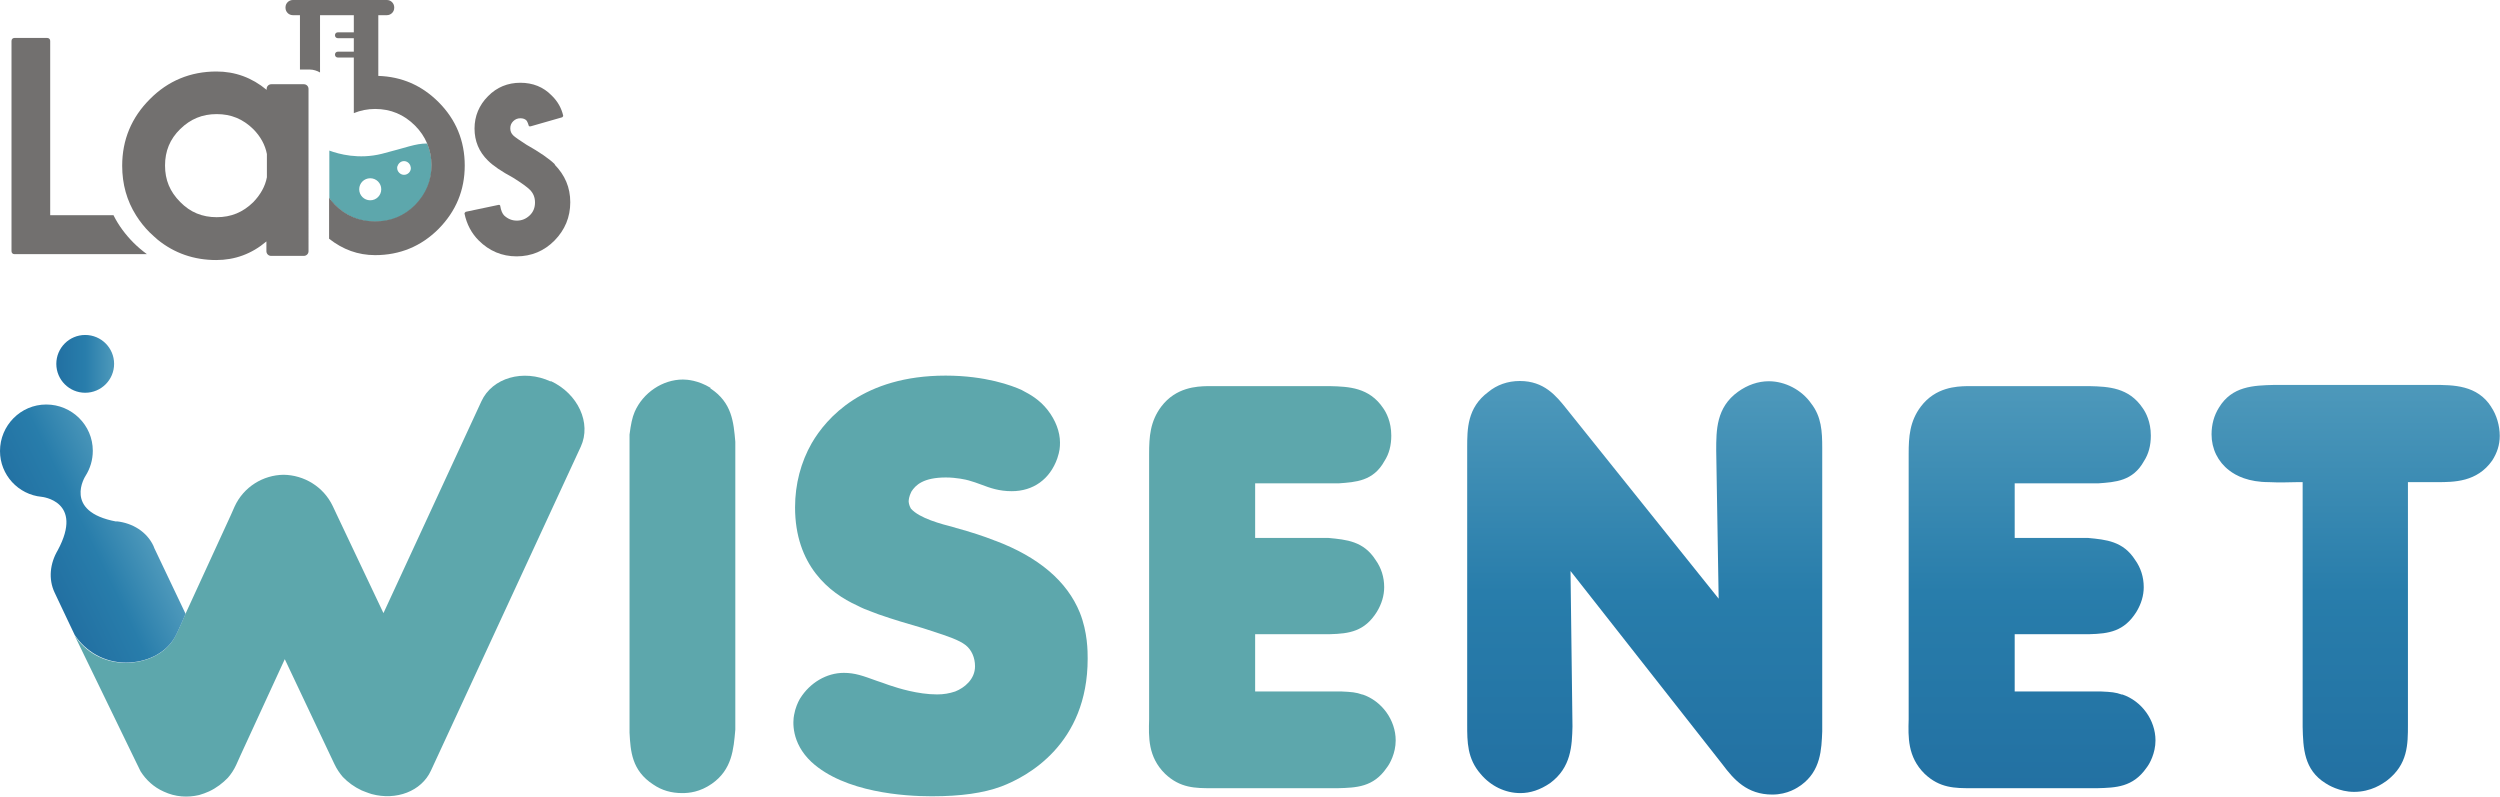 <?xml version="1.0" encoding="UTF-8"?>
<svg id="_레이어_1" data-name="레이어_1" xmlns="http://www.w3.org/2000/svg" version="1.1" xmlns:xlink="http://www.w3.org/1999/xlink" viewBox="0 0 102.1 32.54">
  <!-- Generator: Adobe Illustrator 29.6.1, SVG Export Plug-In . SVG Version: 2.1.1 Build 9)  -->
  <defs>
    <linearGradient id="_무제_그라디언트_2" data-name="무제 그라디언트 2" x1="-10.09" y1="99.36" x2="-10.09" y2="82.21" gradientTransform="translate(77.25 -66.61)" gradientUnits="userSpaceOnUse">
      <stop offset="0" stop-color="#2270a2"/>
      <stop offset=".5" stop-color="#287dab"/>
      <stop offset="1" stop-color="#4e99bb"/>
    </linearGradient>
    <linearGradient id="_무제_그라디언트_21" data-name="무제 그라디언트 2" x1="5.74" x2="5.74" y2="82.21" xlink:href="#_무제_그라디언트_2"/>
    <linearGradient id="_무제_그라디언트_22" data-name="무제 그라디언트 2" x1="18.96" y1="99.36" x2="18.96" y2="82.21" xlink:href="#_무제_그라디언트_2"/>
    <linearGradient id="_무제_그라디언트_23" data-name="무제 그라디언트 2" x1="-120.27" y1="558.85" x2="-115.79" y2="558.85" gradientTransform="translate(-133.31 -532.72) rotate(-25.79)" xlink:href="#_무제_그라디언트_2"/>
    <linearGradient id="_무제_그라디언트_24" data-name="무제 그라디언트 2" x1="-74.96" y1="81.47" x2="-72.59" y2="81.47" xlink:href="#_무제_그라디언트_2"/>
  </defs>
  <g>
    <path d="M29.02,15.84c-.51-.31-.96-.34-1.13-.34-.83,0-1.63.54-1.97,1.32-.1.23-.16.53-.21.93v.02s0,12.15,0,12.15c.04.76.09,1.55.97,2.12.35.24.74.35,1.18.35.28,0,.72-.04,1.21-.38.83-.58.89-1.41.96-2.21v-11.73s0-.03,0-.03c-.07-.79-.13-1.6-1.02-2.18Z" fill="#5da7ac"/>
    <path d="M40.65,22.09l-.04-.02c-.46-.18-.95-.34-1.57-.51l-.06-.02c-.54-.14-1.43-.37-1.78-.77-.08-.14-.09-.27-.09-.28,0-.07.01-.21.11-.41.17-.27.49-.58,1.41-.58.43,0,.83.09.93.12.18.05.35.11.51.17.37.14.73.27,1.25.27.88,0,1.56-.49,1.86-1.34.1-.3.11-.45.11-.65,0-.43-.18-.91-.5-1.32-.34-.44-.76-.66-.97-.77l-.09-.05c-.39-.18-1.48-.59-3.11-.59-3.37,0-4.87,1.73-5.47,2.76-.44.77-.68,1.67-.68,2.62,0,2.36,1.39,3.49,2.54,4.01.19.1.38.18.58.25.09.03.18.07.29.11.6.21,1.21.39,1.8.56l.37.12c.68.22,1.12.37,1.39.58.24.19.38.51.38.86,0,.53-.43.88-.81,1.03-.24.08-.47.12-.74.12-.79,0-1.6-.26-1.9-.36l-.09-.03c-.17-.06-.33-.12-.46-.16-.58-.21-.9-.33-1.36-.33-.7,0-1.38.4-1.78,1.04l-.03.05c-.06.11-.17.34-.22.63-.05.25-.13,1.13.71,1.92,1.36,1.25,3.82,1.4,4.89,1.4.01,0,.03,0,.04,0,1.17,0,2.09-.13,2.82-.4,1.06-.4,3.53-1.72,3.53-5.22,0-.29,0-1.08-.32-1.88-.52-1.28-1.68-2.27-3.46-2.94Z" fill="#5da7ac"/>
    <path d="M55.65,28.37c-.28-.1-.45-.11-.86-.13h-3.53v-2.34h3.06c.78-.02,1.41-.11,1.91-.91.2-.33.3-.67.3-1.01,0-.41-.12-.79-.35-1.11-.49-.77-1.19-.83-1.92-.9h-3v-2.23h3.41c.7-.05,1.42-.09,1.87-.91.19-.29.28-.64.28-1.04,0-.57-.21-.95-.33-1.12-.57-.85-1.41-.88-2.16-.9h-4.91s-.08,0-.12,0c-.41.01-1.27.04-1.87.83-.46.61-.5,1.24-.5,1.94v10.84c-.02.72-.05,1.53.65,2.22.62.59,1.24.59,1.91.59h5.15c.75-.02,1.45-.04,1.99-.83.13-.16.37-.6.37-1.12,0-.83-.56-1.61-1.36-1.88Z" fill="#5da7ac"/>
    <path d="M72.24,15.57c-.44,0-.87.15-1.26.43-.89.64-.89,1.57-.89,2.4l.1,6.05-6.21-7.75c-.43-.54-.92-1.14-1.91-1.14-.5,0-.94.16-1.29.45-.86.64-.86,1.51-.86,2.28v11.3c0,.71,0,1.39.55,2.02.41.49,1,.78,1.62.78.41,0,.81-.13,1.22-.41.86-.64.89-1.52.91-2.31l-.08-6.35,6.2,7.89c.47.63,1.01,1.24,2.04,1.24.64,0,1.04-.29,1.17-.38.82-.59.84-1.48.87-2.2v-11.57c0-.68-.03-1.28-.45-1.82-.39-.56-1.07-.91-1.73-.91Z" fill="url(#_무제_그라디언트_2)"/>
    <path d="M86.67,28.37c-.28-.1-.45-.11-.86-.13h-3.53v-2.34h3.06c.78-.02,1.41-.11,1.91-.91.2-.33.3-.67.3-1.01,0-.41-.12-.79-.35-1.11-.49-.77-1.19-.83-1.92-.9h-3v-2.23h3.41c.7-.05,1.42-.09,1.87-.91.19-.29.28-.64.28-1.04,0-.57-.21-.95-.33-1.12-.57-.85-1.41-.88-2.16-.9h-4.91s-.08,0-.12,0c-.41.01-1.27.04-1.87.83-.46.61-.5,1.24-.5,1.94v10.84c-.02.71-.05,1.53.65,2.22.62.59,1.24.59,1.91.59h5.15c.75-.02,1.45-.04,2-.83.13-.16.37-.6.37-1.12,0-.83-.56-1.61-1.36-1.88Z" fill="url(#_무제_그라디언트_21)"/>
    <path d="M101.75,16.63c-.57-.91-1.56-.91-2.37-.91h-6.49c-.86.02-1.74.05-2.27.93-.2.32-.3.69-.3,1.09,0,.59.26,1.12.72,1.47.28.22.79.48,1.62.48h0c.4.02.8.01,1.18,0,.07,0,.13,0,.2,0v9.99c.02.87.05,1.76.94,2.31.09.06.56.35,1.16.35.7,0,1.16-.33,1.34-.46.86-.66.86-1.48.86-2.28v-9.91h1.19c.69,0,1.63,0,2.25-.88.2-.31.31-.64.31-1.01,0-.41-.13-.86-.35-1.18Z" fill="url(#_무제_그라디언트_22)"/>
    <g>
      <path d="M22.49,15.58h0c-1.12-.52-2.39-.15-2.83.81l-4,8.65-1.91-4.03-.16-.34c-.38-.8-1.18-1.27-2.01-1.28-.83.01-1.63.49-2,1.3l-.15.34-1.86,4.05s-.32.76-.46.99c-.38.65-1.17,1-1.98,1-.88,0-1.65-.44-2.09-1.13l2.48,5.11.22.45c.22.35.54.65.95.83h0c.47.22.97.25,1.44.14.14-.04.28-.09.41-.15h0c.3-.14.56-.34.77-.56.13-.15.25-.33.34-.53l.18-.4,1.8-3.91,1.84,3.89.19.4c.09.19.21.37.34.52.21.22.47.41.77.55,0,0,.27.11.41.15,1,.27,2.03-.11,2.42-.96l6.12-13.23c.44-.96-.11-2.16-1.23-2.68Z" fill="#5da7ac"/>
      <path d="M4.75,21.3c-2.2-.41-1.26-1.86-1.26-1.86h0c.19-.3.3-.65.3-1.03,0-1.05-.86-1.89-1.9-1.89C.84,16.52,0,17.38,0,18.42c0,.98.75,1.78,1.7,1.87h0s1.74.17.66,2.18h0c-.32.54-.39,1.18-.13,1.73l.53,1.12.29.61c.45.68,1.22,1.13,2.09,1.13.81,0,1.59-.35,1.98-1,.14-.23.45-.97.46-.99l-1.28-2.69-.03-.08c-.27-.58-.85-.94-1.51-1.01Z" fill="url(#_무제_그라디언트_23)"/>
      <circle cx="3.48" cy="14.86" r="1.18" fill="url(#_무제_그라디언트_24)"/>
    </g>
  </g>
  <g>
    <path d="M17.44,5.86c-.48,0-.85.17-1.84.42-.95.24-1.77.01-2.15-.13v1.95c.07.1.15.2.25.29.45.45.99.67,1.63.67s1.18-.22,1.63-.67c.45-.44.67-.98.67-1.62,0,0,0,0,0,0,0-.32-.06-.63-.18-.9ZM15.12,8.18c-.25,0-.45-.2-.45-.45s.2-.45.45-.45.45.2.45.45-.2.45-.45.45ZM16.78,6.86c0,.16-.13.28-.28.28s-.28-.13-.28-.28c0-.03,0-.06.02-.09.04-.11.14-.19.26-.19s.22.08.26.19c0,.03.02.06.02.09Z" fill="#5da7ac"/>
    <g>
      <path d="M4.64,8.79h-2.59V1.67c0-.07-.05-.12-.12-.12H.59c-.07,0-.12.05-.12.12v8.59c0,.07.05.12.12.12h5.41c-.19-.14-.37-.29-.54-.46-.34-.34-.62-.72-.82-1.12Z" fill="#72706f"/>
      <path d="M15.45,3.09V.62h.35c.16,0,.3-.13.3-.3v-.02c0-.16-.13-.3-.3-.3h-3.84c-.16,0-.3.13-.3.3v.02c0,.16.13.3.3.3h.29v2.22h.4c.15,0,.3.05.42.12V.62h1.38v.7h-.65c-.07,0-.12.05-.12.12s.05.12.12.12h.65v.55h-.65c-.07,0-.12.05-.12.12s.05.12.12.12h.65v2.27c.27-.11.56-.17.87-.17.64,0,1.18.23,1.63.68.22.22.38.46.49.72.12.28.18.58.18.9,0,0,0,0,0,0,0,.63-.23,1.17-.67,1.62-.45.45-.99.67-1.63.67s-1.18-.22-1.63-.67c-.09-.09-.17-.19-.25-.29v1.67c.56.44,1.18.67,1.88.67,1.01,0,1.88-.36,2.59-1.07.71-.72,1.07-1.58,1.07-2.59s-.36-1.88-1.07-2.59c-.68-.68-1.5-1.04-2.46-1.07Z" fill="#72706f"/>
      <path d="M22.67,6.72c-.24-.24-.64-.51-1.17-.81-.28-.18-.47-.31-.54-.38-.08-.08-.12-.17-.12-.29s.04-.21.12-.29c.08-.08.18-.12.29-.12s.2.03.26.1c.01.02.04.06.08.19,0,.02.01.03.03.04.01,0,.03,0,.05,0l1.29-.37s.05-.04.04-.07c-.07-.3-.22-.58-.47-.82-.34-.35-.77-.52-1.28-.52s-.96.18-1.32.55c-.36.36-.55.81-.55,1.32s.18.95.55,1.31c.21.21.55.44,1.03.7.35.22.57.38.68.49.14.14.21.31.21.52s-.07.39-.22.53c-.15.14-.32.21-.52.21s-.37-.07-.52-.21c-.07-.07-.13-.2-.16-.39,0-.02-.01-.03-.03-.04-.01,0-.03-.01-.05,0l-1.33.28s-.05.04-.05.07c.09.44.29.81.58,1.1.43.43.95.65,1.55.65s1.13-.22,1.55-.65c.42-.43.64-.95.64-1.56s-.22-1.11-.64-1.54Z" fill="#72706f"/>
      <path d="M12.42,3.44h-1.34c-.1,0-.19.08-.19.19v.04c-.6-.5-1.29-.75-2.05-.75-1.06,0-1.98.38-2.72,1.13-.75.75-1.13,1.66-1.13,2.72,0,.75.19,1.43.57,2.03.15.24.34.48.55.69.11.11.22.2.33.3.68.55,1.48.83,2.39.83.76,0,1.45-.25,2.05-.76v.4c0,.1.08.19.19.19h1.34c.1,0,.19-.08.19-.19h0V3.63c0-.1-.08-.19-.19-.19ZM10.9,7.24c-.07.37-.26.71-.56,1.02-.42.41-.9.61-1.49.61s-1.08-.2-1.49-.62c-.42-.42-.62-.9-.62-1.49s.2-1.08.62-1.49c.42-.41.9-.61,1.49-.61s1.07.2,1.49.61c.3.3.49.65.56,1.02v.94Z" fill="#72706f"/>
    </g>
  </g>
</svg>
